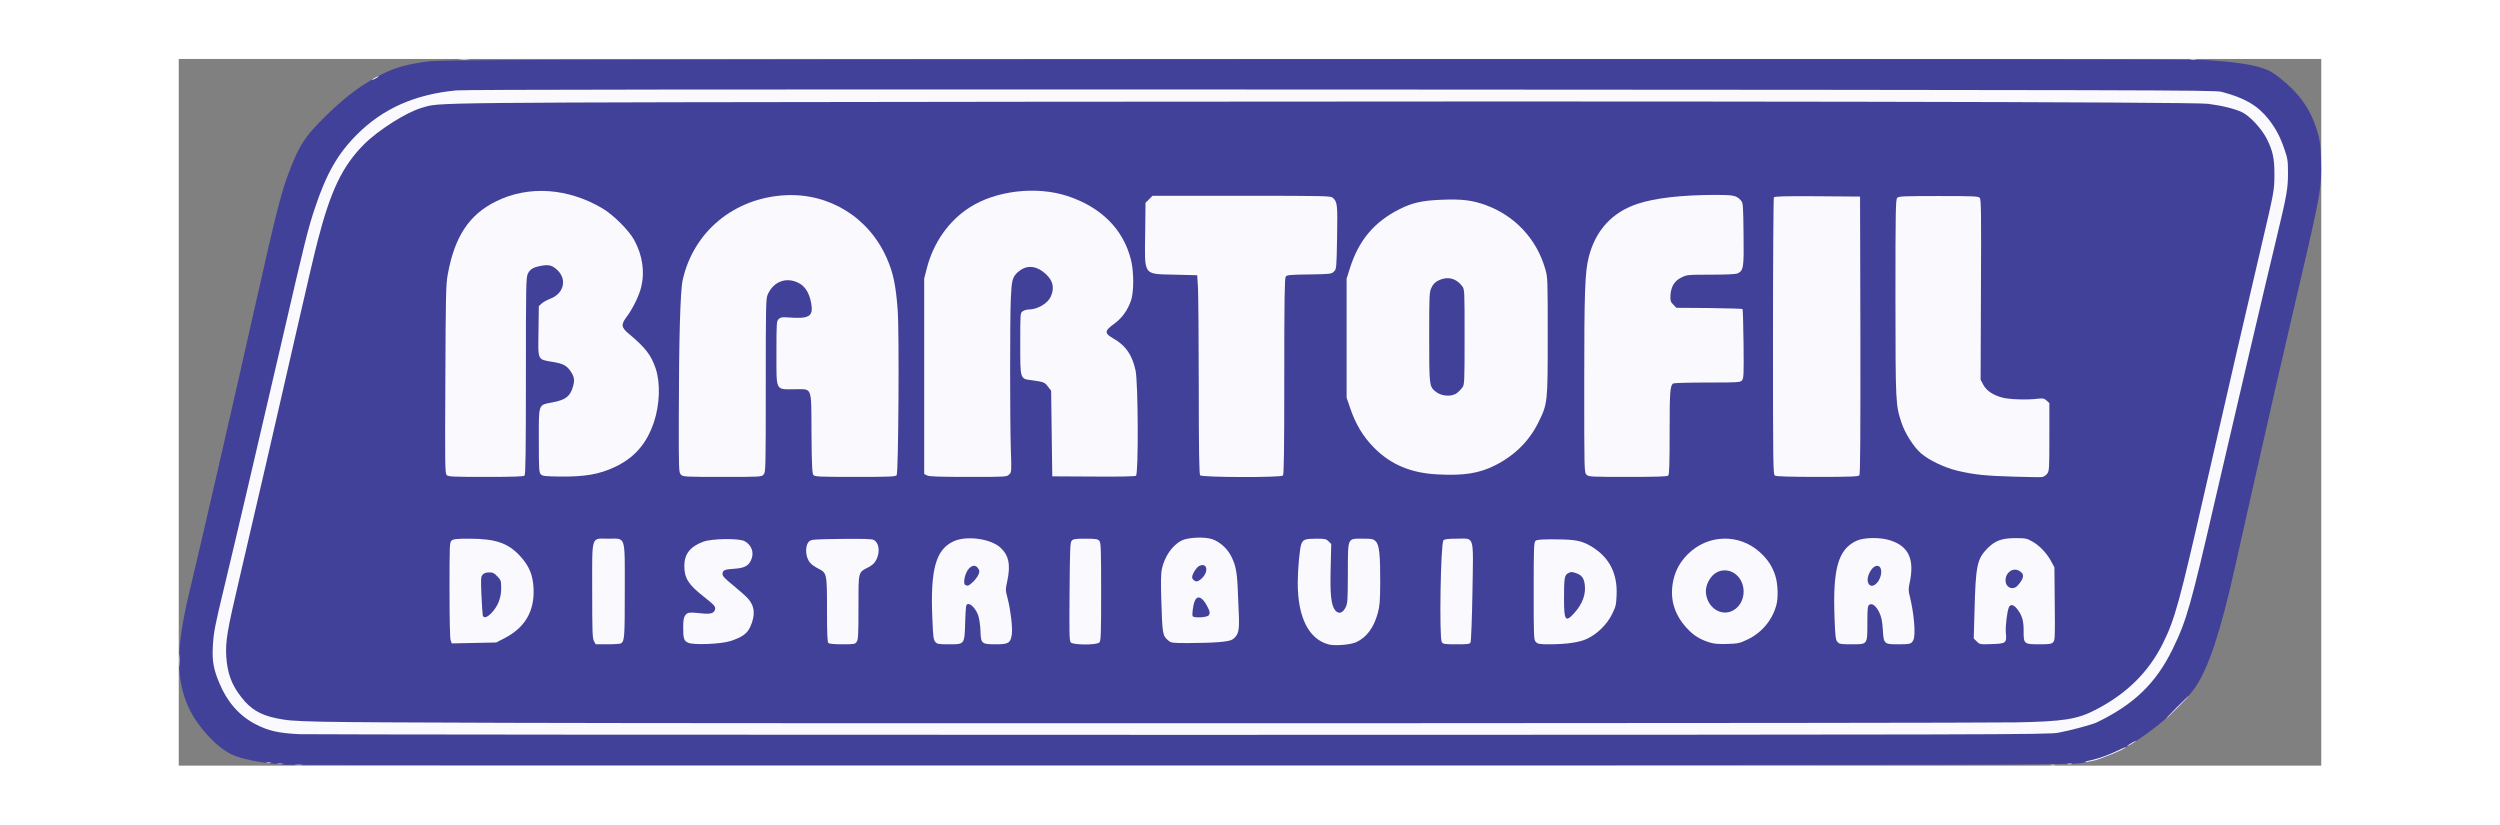 <svg xmlns="http://www.w3.org/2000/svg" class="img-fluid" id="outputsvg" style="transform: matrix(0.857, 0, 0, 0.857, 0, 0); transform-origin: 50% 50%; cursor: move; max-height: none;" width="1907" height="629" viewBox="0 0 19070 6290"><rect x="0" y="0" width="19070" height="6290" fill="#808080" stroke="none"/><g id="l4TcCpL8ULhIUmxBFci67pQ" fill="rgb(66,65,153)" style="transform: none;"><g style="transform: none;"><path id="pSkCOMV2g" d="M960 6283 c-199 -11 -408 -51 -494 -95 -136 -68 -299 -246 -375 -409 -117 -251 -117 -526 -1 -1014 120 -502 373 -1604 596 -2594 193 -858 228 -994 315 -1215 80 -201 134 -280 316 -457 181 -176 331 -286 514 -374 109 -52 205 -78 379 -102 117 -16 619 -17 7890 -21 5543 -2 7817 0 7945 8 280 17 450 45 551 90 24 10 74 43 111 73 174 140 271 280 329 474 22 74 27 113 32 246 7 253 0 294 -202 1157 -163 700 -238 1027 -391 1705 -69 308 -151 670 -181 805 -123 544 -225 852 -341 1027 -53 81 -209 241 -328 336 -136 109 -259 189 -390 252 -116 56 -142 64 -301 92 -94 17 -523 18 -8009 18 -4350 1 -7935 0 -7965 -2z m15740 -316 c103 -19 300 -72 340 -91 458 -220 678 -510 850 -1119 22 -78 116 -475 210 -882 187 -807 441 -1893 544 -2320 116 -482 123 -560 67 -725 -37 -111 -75 -182 -141 -265 -97 -122 -214 -190 -420 -243 -60 -15 -631 -16 -7800 -20 -5518 -2 -7768 0 -7850 8 -280 26 -520 110 -720 251 -92 64 -240 211 -301 299 -93 132 -167 287 -237 497 -61 183 -87 286 -286 1148 -212 916 -425 1827 -520 2221 -128 527 -131 592 -44 801 69 166 177 289 319 363 117 61 207 81 394 90 88 3 3611 6 7830 6 7296 -1 7675 -2 7765 -19z"></path><path id="pgM7OKlaV" d="M2890 5939 c-1818 -6 -1887 -7 -2049 -40 -143 -29 -231 -81 -313 -187 -94 -119 -127 -216 -135 -392 -8 -174 4 -244 117 -725 113 -481 365 -1573 535 -2320 179 -787 237 -997 335 -1202 125 -263 312 -449 610 -607 103 -54 166 -73 313 -93 223 -31 15532 -34 15787 -4 122 15 241 44 307 76 67 33 168 141 215 230 59 113 72 178 72 350 -1 178 2 166 -124 700 -121 515 -291 1252 -496 2150 -226 992 -267 1142 -373 1356 -128 257 -321 448 -601 593 -163 84 -282 103 -704 111 -398 8 -11478 11 -13496 4z m7564 -779 c90 -43 153 -128 187 -256 18 -64 22 -109 23 -239 2 -321 -13 -365 -122 -365 -105 0 -102 -10 -105 305 -2 252 -3 273 -23 310 -20 38 -23 40 -75 43 -45 2 -59 -1 -73 -17 -37 -41 -47 -122 -44 -370 2 -233 2 -234 -21 -252 -16 -13 -39 -19 -78 -19 -96 0 -106 16 -123 184 -14 150 -13 238 5 340 35 202 122 321 260 357 46 12 140 2 189 -21z m-6548 12 c31 -21 34 -54 34 -435 0 -374 -1 -385 -21 -411 -19 -24 -26 -26 -94 -26 -123 0 -115 -29 -115 432 0 473 -6 448 108 448 42 0 82 -4 88 -8z m971 -20 c127 -40 173 -82 201 -186 21 -73 -9 -117 -170 -248 l-98 -79 0 -53 c0 -31 5 -58 13 -64 6 -5 46 -12 87 -14 89 -6 132 -25 150 -68 38 -92 -72 -153 -244 -137 -194 19 -312 127 -278 254 19 68 56 114 165 199 102 81 114 99 103 159 -10 51 -32 59 -152 52 -100 -5 -104 -4 -119 19 -15 24 -20 100 -8 143 3 13 20 30 37 37 43 20 230 12 313 -14z m1127 6 c14 -19 16 -66 16 -308 0 -324 -4 -307 87 -355 66 -35 103 -98 83 -144 -20 -50 -36 -52 -292 -49 -216 3 -238 5 -257 22 -14 13 -21 31 -21 57 0 48 35 91 101 125 79 39 79 41 79 367 0 207 3 286 12 295 7 7 44 12 94 12 74 0 84 -2 98 -22z m942 1 c16 -18 20 -42 24 -178 l5 -156 49 -3 c42 -3 53 1 77 24 38 37 59 102 66 209 7 116 15 125 104 125 106 0 124 -32 107 -184 -4 -43 -17 -113 -28 -154 -24 -93 -25 -134 -3 -239 21 -103 10 -147 -56 -214 -83 -84 -252 -115 -363 -66 -156 69 -207 242 -190 644 9 211 10 213 117 213 60 0 75 -3 91 -21z m1218 5 c14 -13 16 -66 16 -421 0 -478 9 -443 -110 -443 -61 0 -80 4 -92 18 -14 15 -16 73 -20 423 -2 333 -1 409 11 422 19 24 172 24 195 1z m3304 -1 c5 -10 12 -199 16 -420 8 -476 16 -443 -108 -443 -51 0 -79 4 -89 14 -25 25 -39 808 -15 846 11 17 24 20 100 20 73 0 89 -3 96 -17z m887 7 c114 -13 190 -48 273 -124 177 -165 188 -413 25 -587 -55 -59 -121 -102 -199 -130 -48 -18 -83 -22 -195 -23 -102 -1 -140 2 -152 13 -15 12 -17 53 -17 417 0 474 -7 444 108 444 37 0 108 -5 157 -10z m1581 -34 c199 -94 304 -310 246 -503 -64 -210 -288 -362 -479 -325 -188 38 -338 191 -374 380 -21 112 23 238 122 346 132 145 314 183 485 102z m1048 22 c13 -18 16 -52 16 -168 0 -100 4 -150 12 -158 7 -7 31 -12 53 -12 79 0 123 75 132 223 7 128 14 137 108 137 80 0 100 -10 112 -58 9 -36 -10 -189 -38 -300 -22 -90 -22 -94 -6 -176 10 -47 17 -102 17 -123 0 -50 -36 -120 -80 -155 -88 -69 -249 -93 -345 -49 -161 72 -212 239 -196 647 8 214 7 214 122 214 69 0 80 -2 93 -22z m1220 12 c25 -9 26 -13 26 -91 0 -86 16 -201 32 -231 6 -13 21 -18 56 -18 41 0 50 4 74 34 45 56 60 104 62 197 2 113 7 119 106 119 119 0 112 19 108 -332 l-3 -293 -27 -50 c-37 -72 -107 -146 -170 -180 -45 -26 -63 -30 -123 -29 -88 0 -152 28 -217 91 -88 87 -103 154 -114 519 l-7 222 26 26 c22 22 35 26 86 26 33 0 71 -4 85 -10z m-13335 -44 c281 -143 343 -450 138 -673 -102 -109 -221 -153 -421 -153 -88 0 -113 3 -128 17 -17 15 -18 41 -18 409 0 242 4 403 10 419 l10 27 168 -4 167 -4 74 -38z m6346 35 c120 -7 151 -20 177 -74 19 -40 5 -459 -18 -537 -52 -176 -168 -270 -318 -258 -104 9 -187 68 -239 173 -43 86 -48 139 -38 386 9 237 13 257 60 296 24 20 36 22 146 22 66 0 170 -4 230 -8z m-6166 -1484 c7 -10 11 -270 13 -900 3 -874 3 -886 23 -913 29 -38 86 -56 181 -58 74 -1 83 1 118 28 48 36 66 79 66 157 0 102 -36 151 -132 181 -21 6 -48 22 -60 35 -22 24 -23 33 -26 217 -4 228 -9 219 119 241 46 8 87 15 91 15 16 0 71 56 88 91 36 70 20 200 -33 258 -29 31 -66 46 -154 61 -113 20 -108 7 -108 306 0 221 2 255 16 270 37 36 324 27 473 -16 245 -70 397 -213 477 -450 79 -234 37 -473 -108 -617 -32 -32 -84 -80 -116 -106 l-57 -48 0 -58 c0 -52 4 -63 41 -112 51 -69 104 -177 124 -254 44 -174 -19 -351 -184 -516 -92 -91 -184 -152 -303 -201 -275 -112 -507 -108 -749 12 -235 116 -365 315 -425 650 -16 83 -18 193 -21 901 -4 736 -3 808 12 823 14 14 52 16 319 16 241 0 306 -3 315 -13z m2126 -7 c18 -20 19 -57 19 -793 1 -722 2 -775 19 -812 41 -91 98 -125 212 -125 143 0 210 62 236 217 14 83 7 133 -22 159 -18 16 -38 19 -139 19 -84 0 -122 4 -133 14 -15 12 -17 43 -17 264 0 315 -9 297 156 297 168 0 153 -37 156 391 2 284 6 359 17 372 12 15 49 17 341 17 270 0 330 -2 339 -14 16 -19 24 -1236 10 -1416 -17 -216 -40 -329 -96 -455 -108 -247 -314 -436 -568 -520 -202 -66 -387 -56 -623 35 -276 106 -499 374 -567 680 -21 94 -33 518 -34 1183 -1 454 0 468 19 487 19 19 33 20 338 20 308 0 320 -1 337 -20z m2186 -1 c21 -21 22 -27 15 -198 -8 -220 -9 -1301 -1 -1396 12 -142 15 -155 48 -192 17 -20 46 -42 64 -49 42 -18 144 -18 187 0 42 17 103 71 122 107 21 41 18 154 -5 206 -28 60 -119 113 -195 113 -17 0 -42 7 -54 16 -22 15 -22 18 -22 257 0 290 -2 283 105 297 105 15 112 17 142 57 l28 36 5 381 5 381 335 2 c201 2 341 -1 350 -7 23 -14 19 -771 -4 -879 -29 -135 -87 -220 -194 -281 l-61 -35 -1 -55 0 -55 65 -47 c149 -108 204 -294 151 -508 -67 -273 -264 -471 -566 -570 -218 -71 -431 -61 -669 30 -255 99 -450 327 -523 615 l-23 90 0 840 0 839 25 13 c19 9 106 13 338 13 306 0 312 0 333 -21z m2437 9 c9 -9 12 -219 12 -883 0 -681 3 -875 13 -888 10 -14 40 -17 210 -19 l199 -3 24 -28 24 -28 0 -259 0 -260 -28 -31 -27 -30 -764 0 -764 0 -31 30 -31 31 -3 241 c-5 349 -18 332 262 339 l201 5 6 105 c4 58 7 456 8 886 1 592 4 783 13 792 17 17 659 17 676 0z m3430 0 c9 -9 12 -108 12 -384 0 -366 4 -418 33 -436 7 -4 142 -8 301 -8 255 0 292 -2 308 -17 17 -15 18 -37 18 -277 0 -144 -3 -271 -6 -283 -6 -22 -7 -22 -300 -25 l-294 -3 -27 -28 c-26 -26 -28 -33 -27 -106 2 -110 27 -161 97 -195 50 -25 55 -26 263 -26 136 0 222 -4 238 -11 53 -25 58 -51 54 -320 -3 -230 -4 -248 -23 -269 -39 -43 -67 -50 -197 -50 -276 1 -516 30 -665 80 -110 36 -183 81 -264 161 -119 118 -180 279 -199 523 -5 72 -10 472 -10 889 0 744 0 757 20 777 19 19 33 20 338 20 234 0 321 -3 330 -12z m1701 -2 c8 -10 10 -336 9 -1217 l-3 -1204 -349 -3 c-273 -2 -351 1 -358 10 -4 7 -8 552 -8 1210 0 1130 1 1198 18 1207 10 7 142 11 348 11 267 0 334 -3 343 -14z m1670 -12 c20 -26 21 -39 21 -299 0 -246 -2 -273 -17 -287 -15 -13 -49 -16 -178 -16 -237 -1 -341 -36 -393 -132 l-24 -45 3 -801 c3 -668 2 -804 -10 -817 -12 -15 -48 -17 -337 -17 -280 0 -325 2 -338 16 -14 14 -16 105 -16 862 1 915 1 920 55 1083 32 94 106 210 171 268 70 61 207 127 323 155 154 38 297 52 553 54 l167 2 20 -26z m-5044 -24 c235 -76 417 -230 521 -443 77 -159 79 -175 79 -732 0 -481 0 -491 -23 -569 -76 -264 -270 -471 -528 -565 -114 -42 -213 -55 -357 -48 -144 7 -247 31 -349 83 -227 113 -367 281 -445 531 l-28 88 0 500 0 500 29 85 c110 328 340 530 676 594 14 2 99 3 190 2 139 -3 176 -7 235 -26z"></path><path id="pBW0Th3OL" d="M6973 4713 c-16 -6 -17 -93 -2 -147 17 -61 49 -86 108 -86 40 0 53 4 65 22 52 73 -31 219 -122 217 -20 0 -43 -3 -49 -6z"></path><path id="p13WFAeg5f" d="M12312 4998 c-13 -13 -18 -347 -6 -407 12 -60 103 -78 184 -36 46 24 55 49 55 160 -1 117 -18 163 -92 245 -40 45 -49 50 -87 50 -23 0 -47 -5 -54 -12z"></path><path id="ps77U8I7R" d="M13660 4938 c-131 -68 -135 -322 -5 -396 34 -19 52 -22 116 -20 65 3 81 7 112 31 53 40 70 79 75 173 5 99 -16 156 -73 200 -32 24 -49 29 -109 32 -59 3 -79 -1 -116 -20z"></path><path id="p10Q7SEJVV" d="M15010 4701 c-27 -52 3 -186 48 -210 25 -13 109 -15 116 -2 14 21 17 99 7 137 -6 23 -22 53 -36 68 -20 21 -33 26 -74 26 -39 0 -53 -4 -61 -19z"></path><path id="p14HPDQLEz" d="M16247 4722 c-12 -13 -17 -36 -17 -83 0 -68 14 -96 57 -118 48 -24 142 -4 157 34 16 42 6 94 -27 137 -32 41 -35 43 -93 46 -48 2 -63 -1 -77 -16z"></path><path id="p7qJ05d2R" d="M2677 4986 c-3 -8 -9 -102 -13 -210 -9 -239 -10 -236 99 -236 67 0 71 1 103 36 l34 35 0 102 c0 88 -4 109 -26 157 -14 30 -42 72 -62 93 -32 32 -42 37 -83 37 -31 0 -49 -5 -52 -14z"></path><path id="p1Gpz6dp1Q" d="M8993 4984 c-8 -22 6 -163 19 -188 15 -30 28 -36 71 -36 27 0 45 7 63 25 55 55 82 166 48 199 -22 23 -192 23 -201 0z"></path><path id="pcC3SyIvH" d="M9002 4668 c-18 -18 -14 -94 7 -136 22 -42 55 -62 106 -62 44 0 65 22 65 70 0 86 -46 140 -119 140 -26 0 -52 -5 -59 -12z"></path><path id="py4kr2xl6" d="M11205 3018 c-16 -6 -41 -20 -54 -32 -50 -45 -51 -55 -51 -513 0 -410 1 -428 21 -469 28 -59 81 -84 176 -84 77 0 116 18 157 73 21 28 21 37 21 482 0 442 -1 454 -21 481 -40 54 -70 68 -147 71 -40 1 -85 -3 -102 -9z"></path></g></g><g id="lPxEbWsf2vaoC58bKFDorF" fill="rgb(250,249,254)" style="transform: none;"><g style="transform: none;"><path id="pRSuYIzHA" d="M1038 6283 c18 -2 45 -2 60 0 15 2 0 4 -33 4 -33 0 -45 -2 -27 -4z"></path><path id="pL2KqFVhH" d="M16663 6283 c9 -2 25 -2 35 0 9 3 1 5 -18 5 -19 0 -27 -2 -17 -5z"></path><path id="p5GBs0RhO" d="M878 6273 c12 -2 32 -2 45 0 12 2 2 4 -23 4 -25 0 -35 -2 -22 -4z"></path><path id="pVlRQMoP9" d="M16813 6273 c9 -2 25 -2 35 0 9 3 1 5 -18 5 -19 0 -27 -2 -17 -5z"></path><path id="pLC5xNzX0" d="M783 6263 c9 -2 25 -2 35 0 9 3 1 5 -18 5 -19 0 -27 -2 -17 -5z"></path><path id="preemnvLz" d="M16970 6256 c0 -2 35 -12 78 -21 42 -9 123 -39 180 -65 56 -27 102 -47 102 -44 0 13 -213 104 -277 118 -78 17 -83 18 -83 12z"></path><path id="pZEhgyQvN" d="M17345 6113 c6 -6 28 -20 50 -32 22 -13 31 -15 20 -6 -22 18 -86 53 -70 38z"></path><path id="pFpvl0eKh" d="M1075 6010 c-187 -9 -277 -29 -394 -90 -142 -74 -250 -197 -319 -363 -52 -123 -65 -196 -59 -322 7 -132 18 -187 103 -539 95 -394 308 -1305 520 -2221 199 -862 225 -965 286 -1148 102 -306 202 -482 373 -653 231 -232 516 -359 885 -394 82 -8 2340 -10 7880 -8 7197 4 7770 5 7830 20 206 53 323 121 420 243 65 83 103 154 141 265 30 86 33 106 33 215 0 139 -10 195 -100 570 -103 427 -357 1513 -544 2320 -224 972 -258 1092 -384 1350 -148 303 -345 492 -676 651 -40 19 -237 72 -340 91 -90 17 -470 18 -7795 19 -4235 0 -7772 -3 -7860 -6z m15275 -105 c427 -8 546 -27 710 -111 280 -145 473 -336 601 -593 106 -214 147 -364 373 -1356 205 -898 375 -1635 496 -2150 122 -521 123 -524 123 -670 1 -140 -16 -214 -71 -320 -47 -89 -148 -197 -215 -230 -66 -32 -185 -61 -307 -76 -147 -17 -4560 -25 -10470 -18 -5522 7 -5254 4 -5427 54 -136 39 -384 196 -513 324 -193 194 -297 409 -414 862 -25 95 -97 404 -161 684 -170 747 -422 1839 -535 2320 -110 468 -125 557 -117 695 10 149 47 251 135 362 82 106 170 158 313 187 162 33 231 34 2049 40 2010 7 13023 4 13430 -4z"></path><path id="po5rL4HQ1" d="M10235 5211 c-177 -46 -275 -241 -275 -546 0 -124 17 -310 32 -348 15 -40 36 -47 133 -47 77 0 88 2 110 24 l23 23 -5 215 c-6 234 4 328 39 374 30 37 66 29 92 -21 20 -38 21 -57 22 -309 1 -325 -7 -306 136 -306 80 0 91 2 112 24 32 31 41 121 40 371 -1 162 -4 202 -22 269 -36 129 -98 213 -191 257 -50 23 -190 35 -246 20z"></path><path id="p5maCI80M" d="M3695 5180 c-13 -25 -15 -92 -15 -448 0 -505 -13 -462 145 -462 157 0 145 -39 145 467 0 412 -2 444 -34 465 -6 4 -59 8 -118 8 l-107 0 -16 -30z"></path><path id="pp4x9fDXd" d="M4534 5196 c-38 -17 -44 -37 -44 -141 0 -62 5 -85 19 -104 20 -26 35 -28 147 -16 77 8 108 -1 117 -34 7 -27 -3 -38 -106 -120 -131 -103 -167 -161 -167 -269 0 -105 52 -172 168 -215 78 -29 319 -32 369 -5 64 36 87 103 57 169 -23 52 -61 71 -154 77 -83 5 -100 13 -100 48 0 17 25 43 98 102 54 44 112 96 129 115 61 69 67 149 19 253 -27 60 -75 93 -179 126 -83 26 -327 36 -373 14z"></path><path id="paX6Kl1nO" d="M5782 5198 c-9 -9 -12 -88 -12 -295 0 -325 -1 -328 -78 -367 -26 -13 -58 -35 -70 -49 -46 -49 -51 -156 -10 -194 18 -16 46 -18 286 -21 188 -2 273 0 288 9 47 25 58 105 24 174 -15 32 -34 49 -73 70 -91 48 -87 31 -87 355 0 242 -2 289 -16 308 -14 21 -23 22 -128 22 -74 0 -116 -4 -124 -12z"></path><path id="pCfsxOVag" d="M6734 5189 c-16 -18 -20 -45 -26 -202 -20 -444 30 -623 192 -695 115 -51 325 -22 412 56 76 69 94 153 62 302 -16 73 -16 79 5 157 26 103 44 255 36 314 -11 78 -29 89 -144 89 -126 0 -132 -6 -135 -122 -2 -46 -10 -106 -20 -134 -19 -57 -65 -108 -93 -102 -16 3 -18 18 -23 160 -6 202 -4 198 -145 198 -91 0 -104 -2 -121 -21z m332 -531 c20 -18 43 -48 51 -66 12 -30 12 -37 -2 -58 -20 -30 -49 -31 -80 0 -37 37 -59 139 -32 149 22 9 26 8 63 -25z"></path><path id="pxXfl8yhX" d="M7939 5193 c-12 -13 -13 -93 -10 -452 3 -376 5 -438 19 -453 13 -15 33 -18 122 -18 91 0 109 3 123 18 15 17 17 63 17 455 0 383 -2 437 -16 451 -23 24 -236 23 -255 -1z"></path><path id="pygkcB3sr" d="M11242 5190 c-24 -39 -10 -880 15 -906 11 -10 42 -14 119 -14 161 0 147 -46 139 473 -4 238 -12 440 -17 450 -7 15 -24 17 -126 17 -106 0 -118 -2 -130 -20z"></path><path id="pAMQP9bOo" d="M12080 5190 c-19 -19 -20 -33 -20 -454 0 -392 2 -435 17 -447 12 -11 55 -14 182 -13 183 1 236 13 332 74 145 94 215 234 207 420 -3 88 -7 104 -41 173 -45 91 -132 176 -222 218 -68 32 -183 49 -337 49 -85 0 -101 -3 -118 -20z m343 -260 c73 -82 104 -168 91 -256 -8 -56 -28 -81 -79 -98 -34 -12 -44 -12 -66 0 -35 17 -39 43 -39 228 0 197 13 215 93 126z"></path><path id="pM6M6oFRF" d="M13618 5191 c-83 -27 -139 -63 -197 -127 -115 -126 -154 -271 -116 -433 21 -86 59 -154 125 -221 178 -180 459 -188 644 -19 70 64 111 127 137 209 23 74 27 194 9 261 -36 134 -131 247 -256 306 -71 34 -85 37 -183 40 -84 2 -118 -1 -163 -16z m238 -296 c97 -74 97 -236 -1 -311 -50 -38 -117 -43 -170 -12 -56 32 -98 115 -92 179 13 146 157 225 263 144z"></path><path id="pxlulFoRm" d="M14764 5189 c-16 -18 -20 -45 -26 -212 -17 -440 32 -614 197 -689 67 -30 211 -32 299 -3 164 53 217 168 173 375 -12 55 -12 73 0 120 39 156 55 349 32 393 -18 34 -27 37 -136 37 -126 0 -128 -2 -136 -139 -5 -72 -12 -105 -31 -145 -29 -60 -66 -87 -91 -66 -12 10 -15 39 -15 159 0 196 3 191 -139 191 -97 0 -110 -2 -127 -21z m351 -525 c48 -52 52 -146 7 -152 -49 -7 -108 100 -84 153 15 33 46 32 77 -1z"></path><path id="ps5rcDMKe" d="M16004 5185 l-27 -27 7 -252 c10 -393 23 -456 113 -548 70 -71 127 -92 248 -93 92 0 104 2 153 30 63 34 133 108 170 180 l27 50 3 323 c3 296 2 325 -14 343 -15 16 -31 19 -124 19 -136 0 -140 -3 -139 -121 0 -92 -14 -138 -59 -195 -30 -37 -56 -43 -71 -16 -16 31 -34 171 -28 232 8 89 1 94 -127 98 -103 4 -106 3 -132 -23z m363 -497 c61 -68 64 -106 11 -134 -55 -28 -118 18 -118 87 0 64 65 92 107 47z"></path><path id="pctyOyMKA" d="M2420 5175 c-6 -16 -10 -187 -10 -449 0 -397 1 -424 18 -439 15 -14 42 -17 158 -17 233 0 344 38 451 153 82 89 115 168 121 288 10 204 -76 351 -259 445 l-74 38 -197 4 -198 4 -10 -27z m362 -242 c58 -60 88 -135 88 -220 0 -68 -2 -74 -34 -107 -27 -30 -40 -36 -73 -36 -27 0 -46 6 -58 20 -16 18 -17 34 -11 182 4 90 10 171 12 181 8 27 37 20 76 -20z"></path><path id="pAWaqHe0d" d="M8809 5177 c-53 -44 -54 -52 -64 -380 -4 -136 -3 -215 5 -255 24 -112 91 -211 175 -255 56 -29 203 -36 273 -13 60 20 123 73 157 130 48 82 63 147 70 293 3 76 8 193 11 259 5 135 -4 171 -54 209 -31 23 -156 33 -397 34 -141 0 -152 -1 -176 -22z m356 -223 c18 -19 14 -40 -21 -101 -40 -69 -82 -79 -102 -25 -14 36 -25 120 -17 132 10 17 121 12 140 -6z m-61 -329 c66 -61 51 -145 -20 -113 -25 12 -64 73 -64 101 0 18 21 37 41 37 9 0 28 -11 43 -25z"></path><path id="p12ZzBWvu7" d="M16340 3718 c-256 -7 -361 -18 -509 -53 -118 -29 -254 -94 -325 -156 -65 -58 -139 -174 -171 -268 -54 -164 -54 -165 -55 -1113 0 -784 2 -878 16 -892 13 -14 61 -16 368 -16 317 0 355 2 367 17 12 13 13 149 10 817 l-3 801 24 45 c29 54 88 93 173 115 62 16 223 21 313 9 47 -5 56 -3 78 17 l24 22 0 302 c0 286 -1 304 -20 327 -11 14 -30 27 -42 29 -13 2 -124 1 -248 -3z"></path><path id="pwwAk0Pkz" d="M2385 3704 c-15 -15 -16 -90 -12 -853 3 -737 5 -847 21 -931 61 -339 190 -534 431 -653 289 -143 640 -119 948 64 95 56 233 194 280 279 76 139 97 286 62 425 -20 77 -73 185 -124 254 -57 76 -55 98 16 158 148 124 197 188 238 308 43 129 37 321 -16 479 -65 193 -176 319 -354 401 -137 63 -262 84 -482 82 -131 -2 -155 -4 -170 -20 -16 -16 -18 -43 -18 -302 0 -335 -8 -313 125 -339 116 -22 157 -55 181 -147 14 -52 9 -82 -23 -129 -36 -52 -66 -68 -162 -84 -135 -23 -128 -9 -124 -273 l3 -223 25 -23 c14 -13 48 -32 75 -42 122 -45 154 -171 65 -256 -44 -42 -77 -51 -143 -38 -71 13 -100 30 -119 69 -17 33 -18 97 -18 910 0 668 -3 879 -12 888 -9 9 -99 12 -344 12 -294 0 -334 -2 -349 -16z"></path><path id="p14pdGaeGg" d="M4470 3700 c-19 -19 -20 -33 -19 -517 1 -692 13 -1118 34 -1213 95 -432 457 -732 912 -757 393 -21 747 198 906 562 56 127 80 240 96 460 15 193 7 1451 -9 1470 -11 13 -65 15 -370 15 -320 0 -359 -2 -371 -17 -11 -13 -15 -88 -17 -372 -3 -428 12 -391 -156 -391 -167 0 -156 22 -156 -327 0 -270 1 -281 21 -299 16 -14 31 -17 72 -14 200 16 238 -6 216 -127 -16 -89 -54 -150 -111 -179 -110 -56 -223 -14 -275 101 -17 37 -18 90 -18 812 0 743 -1 772 -19 792 -19 21 -27 21 -368 21 -335 0 -349 -1 -368 -20z"></path><path id="p14Nq9BVB6" d="M6660 3707 l-25 -13 0 -869 0 -870 23 -90 c58 -228 194 -423 381 -543 232 -150 593 -193 871 -102 301 99 499 297 566 570 26 104 26 284 0 360 -31 88 -79 156 -151 208 -87 63 -88 84 -3 132 107 61 165 146 194 281 24 108 27 925 4 939 -9 6 -160 9 -380 7 l-365 -2 -5 -381 -5 -381 -28 -36 c-30 -40 -37 -42 -142 -57 -108 -14 -105 -3 -105 -327 0 -270 0 -272 22 -287 12 -9 37 -16 54 -16 76 0 167 -53 195 -113 39 -88 18 -157 -69 -224 -76 -57 -156 -56 -223 4 -48 44 -56 71 -63 238 -8 174 -8 1067 0 1331 7 207 7 211 -14 232 -22 22 -27 22 -364 22 -257 0 -349 -3 -368 -13z"></path><path id="pAlkm5OL6" d="M9091 3706 c-8 -10 -12 -221 -12 -787 0 -426 -4 -823 -7 -884 l-7 -110 -201 -5 c-283 -7 -267 15 -262 -369 l3 -271 31 -31 31 -31 792 0 c758 0 793 1 813 18 41 37 43 58 38 352 -5 276 -5 282 -28 304 -22 22 -30 23 -220 26 -169 2 -199 5 -209 19 -10 13 -13 207 -13 888 0 664 -3 874 -12 883 -19 19 -721 17 -737 -2z"></path><path id="p7p5NPGIK" d="M12530 3700 c-20 -20 -20 -33 -20 -807 0 -818 6 -996 40 -1129 60 -237 207 -399 433 -474 155 -52 389 -79 695 -80 162 0 187 5 227 50 19 21 20 39 23 299 4 301 0 325 -54 350 -16 7 -102 11 -238 11 -208 0 -213 1 -263 26 -62 30 -92 83 -96 163 -2 43 2 54 26 78 l27 28 292 2 c160 2 294 6 297 9 3 3 7 143 9 311 3 276 1 307 -14 324 -16 18 -36 19 -308 19 -160 0 -296 4 -303 8 -29 18 -33 70 -33 436 0 276 -3 375 -12 384 -9 9 -103 12 -360 12 -335 0 -349 -1 -368 -20z"></path><path id="pLkxAUbEs" d="M14208 3709 c-17 -9 -18 -79 -18 -1237 0 -675 4 -1233 8 -1240 7 -9 91 -12 388 -10 l379 3 3 1234 c1 903 -1 1237 -9 1247 -9 11 -80 14 -373 14 -226 0 -368 -4 -378 -11z"></path><path id="pw0TbOtR3" d="M11210 3698 c-241 -11 -422 -87 -572 -239 -99 -101 -164 -210 -214 -359 l-29 -85 0 -530 0 -530 28 -88 c78 -251 218 -418 445 -531 113 -57 204 -77 380 -83 176 -7 268 5 386 48 258 94 452 301 528 565 23 78 23 86 23 599 0 591 -1 602 -79 762 -84 173 -213 301 -391 391 -140 70 -275 92 -505 80z m168 -725 c14 -11 35 -32 46 -47 20 -27 21 -39 21 -451 0 -414 0 -424 -21 -452 -54 -72 -130 -91 -210 -52 -31 15 -48 32 -63 63 -20 41 -21 59 -21 439 0 426 1 439 51 483 52 47 147 55 197 17z"></path><path id="pTg7qkUuw" d="M17785 5770 c55 -55 102 -100 105 -100 2 0 -40 45 -95 100 -55 55 -102 100 -105 100 -2 0 40 -45 95 -100z"></path><path id="pjdFX7cPQ" d="M4 5355 c0 -49 1 -71 3 -48 2 23 2 64 0 90 -2 26 -3 8 -3 -42z"></path><path id="p15b79sWEs" d="M1720 186 c0 -3 14 -12 30 -21 17 -9 30 -13 30 -11 0 3 -13 12 -30 21 -16 9 -30 13 -30 11z"></path><path id="plSfYDyc2" d="M2503 3 c20 -2 54 -2 75 0 20 2 3 4 -38 4 -41 0 -58 -2 -37 -4z"></path><path id="pajJxpnfR" d="M17908 3 c12 -2 32 -2 45 0 12 2 2 4 -23 4 -25 0 -35 -2 -22 -4z"></path></g></g></svg>